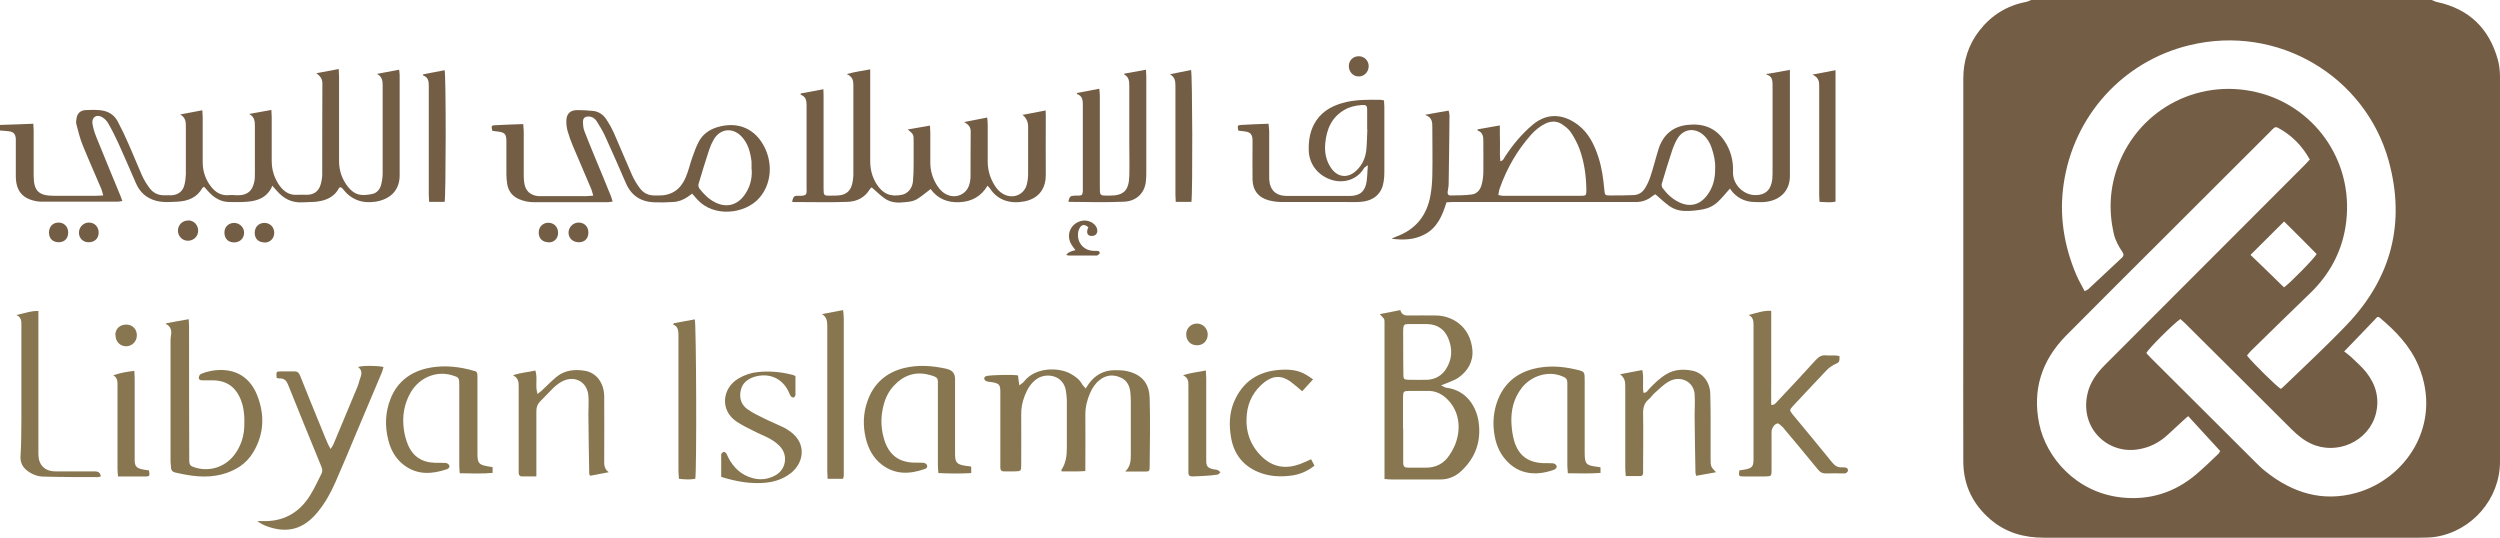 <?xml version="1.0" encoding="UTF-8"?>
<svg id="Layer_2" data-name="Layer 2" xmlns="http://www.w3.org/2000/svg" xmlns:xlink="http://www.w3.org/1999/xlink" viewBox="0 0 103.95 22.36">
  <defs>
    <style>
      .cls-1 {
        fill: #87764f;
      }

      .cls-2 {
        fill: #735d45;
      }
    </style>
    <symbol id="New_Symbol_13" data-name="New Symbol 13" viewBox="0 0 148.5 31.95">
      <g>
        <path class="cls-2" d="M144.44,0c.11.04.21.1.32.12,1.9.41,3.09,1.56,3.61,3.42.09.33.13.69.13,1.03,0,7.62,0,15.24,0,22.85,0,2.21-1.66,4.13-3.84,4.47-.31.05-.63.04-.94.05-7.44,0-14.87,0-22.31,0-1.19,0-2.25-.3-3.16-1.07-1.06-.9-1.62-2.05-1.63-3.44-.01-2.86,0-5.71,0-8.57,0-4.73,0-9.45,0-14.18,0-1.07.31-2.04.97-2.88.7-.89,1.61-1.46,2.73-1.68.12-.02.23-.08.35-.13,7.93,0,15.85,0,23.78,0ZM123.84,17.29c.11-.06.15-.07.19-.1.67-.63,1.34-1.26,2.01-1.88.13-.12.11-.23.02-.36-.23-.34-.42-.7-.51-1.1-.3-1.36-.23-2.7.26-4.01,1.3-3.46,4.98-5.3,8.55-4.28,3.3.94,5.56,4.23,4.96,7.93-.25,1.52-.96,2.82-2.07,3.9-1.18,1.14-2.35,2.28-3.52,3.43-.1.09-.18.2-.26.3.38.48,1.78,1.85,2.01,1.98.06-.05.13-.09.18-.15,1.26-1.22,2.55-2.41,3.76-3.68,2.63-2.76,3.48-6.03,2.47-9.71-1.38-5.01-6.57-8.16-11.85-6.87-3.93.95-6.88,4.19-7.46,8.25-.27,1.86.02,3.66.75,5.38.14.33.32.63.5.98ZM137.21,9.49c-.46-.83-1.08-1.46-1.9-1.9-.1-.06-.2-.04-.28.05-.06.06-.12.11-.17.17-2.03,2.03-4.06,4.06-6.09,6.08-2.02,2.02-4.05,4.03-6.06,6.06-1.43,1.46-2,3.21-1.58,5.23.41,1.99,2.19,4.08,4.89,4.37,1.66.18,3.15-.29,4.43-1.37.46-.39.89-.81,1.33-1.23.04-.04.06-.09.1-.16-.63-.69-1.26-1.37-1.9-2.07-.12.1-.21.17-.29.25-.31.28-.61.57-.92.85-.52.48-1.11.78-1.82.88-1.76.26-3.4-1.25-2.96-3.28.15-.71.56-1.26,1.06-1.76,3.96-3.96,7.92-7.92,11.87-11.88.09-.09.17-.18.27-.29ZM139.25,20.88c.17.13.29.22.4.32.31.3.64.58.9.91.58.73.81,1.57.57,2.49-.43,1.62-2.31,2.47-3.85,1.75-.44-.2-.8-.51-1.14-.84-2.11-2.11-4.23-4.21-6.35-6.32-.09-.09-.18-.16-.27-.24-.46.33-1.9,1.77-2.02,2.02.07.08.15.17.23.25,2.09,2.08,4.18,4.17,6.27,6.25.2.2.4.39.62.56,1.58,1.25,3.35,1.8,5.34,1.25,2.94-.81,5.17-4.05,3.71-7.55-.5-1.19-1.37-2.08-2.34-2.89-.01-.01-.04,0-.11-.01-.62.65-1.26,1.32-1.97,2.05ZM135.68,13.15c-.69.69-1.35,1.34-2,1.99.65.63,1.32,1.27,1.99,1.93.24-.14,1.8-1.71,1.94-1.98-.64-.65-1.29-1.3-1.93-1.93Z"/>
        <path class="cls-2" d="M0,7.42c.65-.02,1.3-.04,1.98-.07,0,.16.02.29.02.41,0,.89,0,1.79,0,2.68,0,.9.3,1.19,1.2,1.19.84,0,1.67,0,2.51,0,.12,0,.25-.01.42-.02-.04-.15-.06-.26-.1-.36-.37-.88-.76-1.74-1.12-2.63-.16-.39-.26-.82-.37-1.23-.03-.1-.02-.21,0-.31.03-.32.21-.52.54-.54.3-.02.61-.02.9.01.44.05.8.26,1.01.66.24.45.46.91.66,1.38.27.6.51,1.22.78,1.82.12.27.28.53.46.77.21.28.51.43.88.42.14,0,.28,0,.42,0,.38-.02.67-.23.76-.6.06-.21.08-.43.09-.65,0-.93,0-1.86,0-2.79,0-.3,0-.58-.34-.76.43-.08.85-.16,1.32-.25,0,.17.02.29.02.41,0,.89,0,1.79,0,2.68,0,.54.17,1.03.5,1.45.27.35.62.55,1.09.5.16-.02.32.01.49.01.58,0,.88-.26.99-.83.03-.16.03-.32.03-.49,0-.92,0-1.84,0-2.75,0-.3,0-.58-.34-.76.43-.08.85-.16,1.32-.24,0,.17.02.3.02.42,0,.87,0,1.74,0,2.61,0,.55.16,1.05.49,1.5.26.34.59.55,1.04.51.18-.01.37,0,.56,0,.41,0,.69-.2.81-.59.06-.2.1-.41.1-.62,0-1.8,0-3.6.01-5.4,0-.26-.11-.43-.36-.61.48-.09.88-.17,1.33-.25,0,.17.02.3.02.44,0,1.67,0,3.34,0,5.02,0,.58.18,1.1.54,1.55.4.49.78.55,1.44.41.29-.06.47-.31.53-.59.05-.21.08-.43.08-.65,0-1.74,0-3.48,0-5.23,0-.28-.05-.51-.34-.66.43-.08.86-.16,1.32-.25.01.12.03.22.03.32,0,1.99,0,3.97,0,5.96,0,.83-.5,1.41-1.43,1.56-.79.12-1.44-.11-1.94-.75-.03-.04-.06-.07-.1-.09-.02-.01-.04-.01-.07-.02-.02.02-.06.03-.07.06-.3.57-.83.75-1.42.81-.25.02-.51.01-.77.03-.62.03-1.1-.23-1.49-.68-.07-.08-.14-.15-.28-.31-.03.09-.05.14-.08.19-.3.53-.81.71-1.37.76-.36.03-.72.03-1.08.02-.51,0-.91-.24-1.25-.61-.09-.1-.18-.2-.27-.3-.05.04-.09.06-.1.08-.33.58-.87.78-1.49.81-.43.02-.85.06-1.28-.06-.57-.16-.95-.51-1.18-1.05-.35-.8-.69-1.6-1.05-2.39-.18-.39-.37-.77-.59-1.15-.08-.15-.21-.28-.36-.37-.31-.19-.62-.01-.58.35.03.27.12.54.22.8.47,1.17.96,2.34,1.44,3.51.04.09.07.19.12.32-.11.02-.2.04-.29.04-1.48,0-2.95,0-4.43,0-.12,0-.23,0-.35-.02-.86-.15-1.25-.61-1.26-1.48,0-.65,0-1.3,0-1.95,0-.1,0-.21,0-.31-.03-.26-.13-.38-.39-.42-.19-.03-.39-.03-.59-.05,0-.12,0-.23,0-.35Z"/>
        <path class="cls-2" d="M104.99,4.39c.43-.08.85-.15,1.33-.24,0,.16,0,.27,0,.39,0,1.9,0,3.81,0,5.71,0,.07,0,.14,0,.21,0,.88-.59,1.46-1.51,1.54-.2.02-.39,0-.59,0-.49-.01-.91-.18-1.25-.53-.07-.07-.13-.16-.21-.27-.27.3-.48.57-.73.8-.25.23-.56.38-.9.44-.34.06-.69.1-1.03.09-.34,0-.67-.1-.95-.3-.28-.2-.53-.44-.82-.69-.05.03-.12.06-.18.11-.28.23-.6.35-.96.35-.37,0-.74,0-1.11,0-2.59,0-5.18,0-7.77,0-.66,0-1.32,0-1.99,0-.13,0-.25.01-.4.02-.24.78-.54,1.51-1.31,1.91-.61.32-1.26.34-1.95.25.09-.04.17-.09.26-.12,1.17-.42,1.84-1.26,2.05-2.46.07-.39.1-.78.11-1.18.02-.95,0-1.9,0-2.86,0-.3,0-.58-.43-.74.52-.1.95-.17,1.4-.25.02.12.05.2.05.27-.01,1.36-.03,2.72-.05,4.07,0,.16-.04.32-.06.48-.02.14.05.23.19.22.42-.01.84,0,1.25-.06.3-.04.49-.27.57-.55.07-.23.1-.48.11-.72.01-.62,0-1.23,0-1.85,0-.29,0-.56-.36-.69.01-.02.03-.04.04-.06.41-.07.83-.15,1.3-.23,0,.39,0,.73.01,1.07,0,.34-.02.69.02,1.06.19-.05.22-.19.28-.28.46-.7.99-1.34,1.64-1.89.94-.79,1.93-.58,2.71.02.62.48.95,1.16,1.19,1.89.21.64.3,1.31.36,1.98.03.29.04.31.34.31.46,0,.93,0,1.39-.02.28-.01.51-.14.67-.39.28-.43.4-.91.54-1.39.1-.33.18-.67.29-1,.28-.81.83-1.29,1.7-1.39.89-.1,1.63.14,2.16.89.4.57.58,1.21.55,1.9-.03.75.64,1.41,1.38,1.38.49-.02.79-.24.91-.71.05-.19.06-.39.06-.58,0-1.75,0-3.51,0-5.26,0-.28-.03-.52-.36-.61.01-.02.02-.05.03-.07ZM88.99,11.58c.11.02.19.05.27.05,1.55,0,3.11,0,4.66,0,.29,0,.31-.03.31-.33-.01-.84-.12-1.67-.41-2.46-.13-.34-.31-.68-.51-.98-.13-.19-.33-.35-.53-.48-.3-.2-.63-.2-.96-.05-.34.16-.63.4-.88.68-.83.93-1.43,1.99-1.85,3.16-.05.13-.06.26-.09.41ZM101.88,9.99c.02-.38-.07-.8-.21-1.21-.1-.3-.26-.57-.51-.78-.49-.42-1.12-.35-1.48.17-.15.23-.26.49-.35.75-.22.66-.42,1.32-.62,1.99-.02.07,0,.19.04.25.26.35.57.65.96.84.64.32,1.23.19,1.67-.37.37-.47.51-1.01.5-1.65Z"/>
        <path class="cls-2" d="M60.76,6.82c.46-.09.88-.17,1.35-.26,0,.14.01.25.01.36,0,1.15-.01,2.3,0,3.45.01.72-.32,1.4-1.26,1.59-.79.16-1.58-.03-2.05-.76-.04-.05-.09-.1-.15-.17-.39.65-.95.95-1.68.98-.71.03-1.29-.21-1.7-.78-.3.22-.55.45-.83.61-.29.16-.62.16-.95.19-.35.02-.68-.05-.96-.25-.26-.18-.49-.42-.76-.65-.03.03-.09.06-.12.12-.3.5-.78.72-1.31.74-1.08.04-2.16.01-3.24.01-.02,0-.04-.02-.06-.03.08-.3.11-.35.37-.34.57.02.49-.12.49-.51,0-1.61,0-3.23,0-4.84,0-.28-.02-.54-.36-.66,0-.02.02-.04.02-.07.43-.08.86-.16,1.34-.25,0,.15.01.27.01.39,0,1.77,0,3.53,0,5.3,0,.06,0,.12,0,.17,0,.46,0,.47.46.46.19,0,.37,0,.56-.03.36-.06.58-.29.67-.63.05-.2.08-.41.08-.62,0-1.77,0-3.53,0-5.3,0-.27-.05-.48-.39-.64.49-.14.91-.19,1.39-.28,0,.19,0,.32,0,.46,0,1.66,0,3.32,0,4.98,0,.49.11.94.37,1.36.37.59.84.79,1.51.65.35-.07.62-.38.66-.8.03-.33.04-.67.04-1.01,0-.45,0-.91,0-1.36,0-.42,0-.42-.35-.71.45-.08.86-.15,1.32-.23.01.17.02.29.02.41,0,.59,0,1.18,0,1.78,0,.5.14.96.41,1.38.17.26.38.47.68.57.51.18,1.07-.1,1.22-.62.05-.16.08-.34.08-.51,0-.88,0-1.77.01-2.65,0-.26-.11-.41-.39-.57.49-.1.91-.18,1.37-.27.01.14.03.26.03.39,0,.74,0,1.49,0,2.23,0,.49.13.94.38,1.36.17.29.39.52.71.64.53.19,1.09-.09,1.23-.64.05-.2.08-.41.08-.62,0-.94,0-1.88,0-2.82q0-.45-.36-.72Z"/>
        <path class="cls-1" d="M82.24,28.46c0-.19,0-.33,0-.47,0-2.87,0-5.74,0-8.61,0-.54.03-.36-.28-.72.41-.08.8-.16,1.22-.24.09.33.33.33.58.32.48-.01.95,0,1.43,0,1.03-.03,2.14.62,2.27,2.04.06.71-.28,1.28-.87,1.68-.2.13-.44.2-.66.3-.08.03-.16.07-.33.13.15.07.23.13.3.14,1.26.15,1.81,1.19,1.93,2.04.16,1.13-.18,2.11-1.02,2.9-.36.34-.79.52-1.29.51-.95,0-1.91,0-2.86,0-.12,0-.25-.01-.43-.03ZM83.35,25.47h0c0,.65,0,1.3,0,1.95,0,.32.05.36.37.36.31,0,.63,0,.94,0,.62.01,1.11-.24,1.44-.75.16-.24.3-.5.39-.77.33-.98.12-1.98-.6-2.62-.3-.27-.66-.43-1.08-.42-.36,0-.72,0-1.08,0-.36,0-.39.03-.39.4,0,.61,0,1.23,0,1.84ZM84.26,19.25c-.2,0-.4,0-.59,0-.26,0-.3.04-.32.3-.01.18,0,.37,0,.56,0,.71,0,1.42.01,2.12,0,.3.04.32.33.33.36,0,.72.01,1.08,0,.47-.02.85-.23,1.11-.62.39-.59.41-1.23.14-1.86-.23-.54-.66-.82-1.26-.83-.16,0-.33,0-.49,0Z"/>
        <path class="cls-2" d="M41.12,11.5c-.13.09-.21.15-.28.2-.27.18-.56.29-.88.3-.35.02-.7.03-1.05.02-.82-.02-1.41-.38-1.74-1.16-.4-.94-.82-1.87-1.24-2.8-.13-.29-.31-.57-.48-.85-.1-.16-.25-.27-.46-.29-.21-.01-.35.07-.36.28,0,.19.01.4.08.58.36.93.75,1.85,1.13,2.77.15.38.31.75.46,1.13.03.08.05.17.09.29-.11.02-.2.04-.29.04-1.46,0-2.93,0-4.39,0-.31,0-.6-.06-.88-.18-.39-.17-.63-.47-.7-.89-.03-.19-.05-.39-.05-.59,0-.65,0-1.3,0-1.95,0-.45-.1-.54-.54-.59-.1-.01-.2-.03-.3-.04-.06-.29-.05-.32.14-.33.55-.03,1.11-.05,1.7-.07.01.17.02.29.03.41,0,.84,0,1.67,0,2.51,0,.19,0,.37.03.56.06.48.35.75.83.8.08,0,.16,0,.24,0,.87,0,1.74,0,2.61,0,.12,0,.24-.02.42-.03-.05-.16-.07-.27-.11-.37-.37-.88-.75-1.75-1.12-2.63-.11-.26-.2-.52-.28-.79-.06-.2-.09-.41-.09-.62,0-.44.21-.67.66-.67.31,0,.63.02.94.05.33.04.59.22.77.49.18.27.34.56.47.85.36.82.7,1.65,1.06,2.46.12.27.28.54.46.78.22.3.52.45.9.44.08,0,.16,0,.24,0,.78.01,1.3-.38,1.59-1.07.16-.37.25-.77.38-1.15.12-.33.23-.66.39-.96.23-.44.61-.72,1.09-.87,1.24-.38,2.31.08,2.86,1.26.47,1.01.33,2.17-.35,2.94-.83.95-2.69,1.18-3.68.09-.09-.1-.18-.21-.29-.33ZM44.64,10.04c0-.15.01-.3,0-.45-.07-.55-.2-1.07-.6-1.49-.52-.54-1.25-.47-1.64.18-.11.19-.2.39-.27.6-.22.68-.44,1.37-.64,2.06-.02.08.01.21.07.28.25.31.52.59.88.78.68.36,1.33.21,1.78-.41.33-.46.47-.98.43-1.54Z"/>
        <path class="cls-1" d="M64.48,23.09c.09-.13.14-.21.19-.29.38-.52.89-.81,1.54-.81.26,0,.54,0,.79.07.93.22,1.27.83,1.29,1.59.04,1.36.01,2.72,0,4.07,0,.26-.03.29-.27.29-.37,0-.74,0-1.18,0,.34-.33.33-.7.33-1.07,0-1,0-2,0-3,0-.19,0-.37-.02-.56-.03-.43-.19-.8-.62-.97-.43-.18-.84-.13-1.21.16-.26.2-.44.48-.57.78-.18.41-.28.83-.28,1.28.01.98,0,1.95,0,2.93,0,.13,0,.25,0,.42-.49.04-.95.01-1.4.02-.01-.04-.03-.07-.03-.08.27-.39.33-.84.33-1.29,0-.95,0-1.9,0-2.86,0-.17-.03-.35-.05-.52-.13-.97-1.14-1.12-1.69-.77-.39.25-.61.63-.77,1.05-.14.36-.21.73-.2,1.12.01.99,0,1.97,0,2.96,0,.37-.01.38-.4.39-.21,0-.42,0-.63,0-.14,0-.21-.07-.21-.22,0-.09,0-.19,0-.28,0-1.4,0-2.81,0-4.21,0-.44-.06-.51-.5-.59-.11-.02-.24-.02-.34-.06-.06-.02-.11-.1-.12-.17,0-.04.07-.12.12-.13.24-.07,1.6-.1,1.89-.04.02.17.04.35.08.59.12-.1.21-.14.27-.22.67-.88,2.08-.86,2.77-.47.28.15.53.34.69.62.04.08.11.14.2.24Z"/>
        <path class="cls-1" d="M103.91,18.7c.43-.11.83-.26,1.3-.24v2.81c0,.46,0,.93,0,1.39,0,.46-.01.92,0,1.39.2.02.27-.11.35-.19.77-.82,1.54-1.64,2.3-2.48.18-.2.37-.3.63-.27.26.03.53-.04.78.05,0,.36-.02.36-.3.49-.16.08-.32.19-.45.32-.68.71-1.35,1.44-2.03,2.16-.19.21-.2.25-.02.47.79.96,1.59,1.91,2.37,2.88.16.2.34.3.6.28.08,0,.17,0,.24.03.05.02.1.1.09.16,0,.05-.06.12-.11.15-.06.03-.14.02-.21.02-.33,0-.65-.01-.98,0-.22.01-.37-.08-.5-.25-.66-.81-1.33-1.61-2-2.41-.02-.03-.04-.06-.07-.08-.1-.08-.23-.24-.31-.23-.18.04-.3.21-.35.4-.02.1-.01.21-.01.31,0,.69,0,1.37,0,2.06,0,.36-.01.37-.37.38-.43,0-.86,0-1.29,0-.29,0-.3-.02-.25-.36.1-.02.21-.03.33-.05.42-.08.51-.18.51-.6,0-2.11,0-4.23,0-6.34,0-.53,0-1.07,0-1.6,0-.25,0-.5-.29-.64Z"/>
        <path class="cls-2" d="M82.21,5.96c0,.13.02.25.02.37,0,1.3,0,2.6,0,3.9,0,.19-.01.37-.04.55-.09.65-.51,1.14-1.36,1.21-.33.03-.67,0-1.01.01-1.22,0-2.44,0-3.66,0-.26,0-.53-.03-.79-.1-.62-.16-.96-.6-.97-1.24-.01-.67,0-1.35,0-2.02,0-.12,0-.23,0-.35-.02-.31-.13-.44-.44-.48-.11-.02-.23-.03-.35-.04-.02,0-.04-.02-.06-.03-.05-.28-.05-.3.19-.32.52-.03,1.04-.05,1.61-.07.01.16.04.3.04.43,0,.84,0,1.67,0,2.51,0,.12,0,.23,0,.35.04.66.39.99,1.05,1,1.24,0,2.49,0,3.73,0,.61,0,.93-.28,1.01-.88.04-.28.04-.57.07-.95-.13.1-.2.13-.23.18-.39.67-1.17.91-1.87.71-.84-.24-1.38-.93-1.41-1.74-.02-.64.08-1.25.44-1.79.43-.64,1.07-.94,1.79-1.11.67-.15,1.36-.14,2.05-.13.06,0,.11.02.2.04ZM81.23,7.69s-.01,0-.02,0c0-.38,0-.76,0-1.15,0-.28-.06-.32-.34-.3-.35.03-.69.1-1,.28-.77.44-1.07,1.15-1.15,1.99-.05.52.04,1.02.34,1.46.39.58,1.01.64,1.51.16.35-.33.54-.75.59-1.23.04-.4.04-.81.06-1.21Z"/>
        <path class="cls-1" d="M9.9,19.2c.42-.08.84-.16,1.31-.24,0,.16.02.29.02.43,0,2.52,0,5.04.01,7.56,0,.1,0,.21,0,.31,0,.38.04.42.41.53.9.25,1.82-.1,2.35-.88.32-.47.49-1,.51-1.57.02-.54,0-1.06-.2-1.58-.31-.78-.85-1.16-1.68-1.17-.21,0-.42,0-.63,0-.1,0-.2-.04-.19-.16,0-.08.06-.19.13-.22.19-.08.39-.14.6-.18,1.25-.22,2.24.24,2.72,1.41.47,1.16.44,2.32-.21,3.41-.42.72-1.09,1.12-1.88,1.33-.93.24-1.84.1-2.75-.11-.15-.03-.25-.11-.26-.28,0-.13-.03-.25-.03-.38,0-2.37,0-4.74,0-7.1,0-.12,0-.23.02-.35.06-.3.02-.56-.3-.72.01-.02.03-.04.04-.05Z"/>
        <path class="cls-1" d="M16.43,22.43c-.03-.35-.02-.37.26-.37.27,0,.53,0,.8,0,.18,0,.27.09.33.24.42,1.06.85,2.11,1.28,3.16.12.29.23.58.36.87.04.1.1.2.18.34.07-.12.12-.18.15-.24.49-1.16.97-2.31,1.45-3.47.07-.17.1-.36.17-.53.09-.24.09-.46-.14-.63.26-.09,1.13-.09,1.51,0-.03.1-.05.19-.08.28-.55,1.31-1.1,2.61-1.65,3.91-.37.89-.74,1.78-1.13,2.66-.28.64-.62,1.25-1.07,1.79-.82.99-1.79,1.28-3.05.8-.18-.07-.35-.16-.52-.29.09,0,.17,0,.26,0,1.25.06,2.21-.46,2.87-1.51.26-.41.46-.86.68-1.29.08-.15.06-.28,0-.43-.66-1.62-1.33-3.24-1.98-4.87-.1-.25-.24-.39-.52-.37-.04,0-.09-.02-.15-.03Z"/>
        <path class="cls-1" d="M29.26,27.75v.34c-.65.06-1.28.03-1.95.02-.01-.16-.03-.29-.03-.43,0-1.6,0-3.2,0-4.81,0-.44-.02-.46-.43-.58-.93-.28-1.93.13-2.45,1.01-.4.69-.52,1.44-.41,2.22.04.3.12.59.23.87.29.72.84,1.08,1.62,1.1.21,0,.42,0,.63.01.07,0,.18.07.21.13.05.11-.02.2-.13.24-.89.3-1.75.36-2.55-.24-.49-.37-.78-.88-.93-1.47-.22-.85-.19-1.69.14-2.5.38-.95,1.12-1.53,2.1-1.77.84-.2,1.68-.15,2.52.05.06.01.11.03.17.05.35.08.36.08.36.45,0,1.51,0,3.02,0,4.53,0,.54.09.64.61.73.09.02.18.03.3.05Z"/>
        <path class="cls-2" d="M66.81,4.37c.41-.08.81-.15,1.26-.23,0,.15.02.26.02.37,0,1.9,0,3.81,0,5.71,0,.16,0,.32-.02.49-.04.7-.52,1.23-1.28,1.27-1.09.05-2.18.02-3.27.01-.02,0-.04-.02-.06-.03.09-.31.11-.32.38-.34.07,0,.14,0,.21,0,.23-.01.25-.04.27-.27,0-.05,0-.09,0-.14,0-1.66,0-3.32,0-4.98,0-.28-.02-.54-.36-.65,0-.02.02-.04.03-.06.42-.08.84-.16,1.31-.25.01.16.03.29.03.42,0,1.79,0,3.58,0,5.36,0,.59-.02.57.57.57.84,0,1.15-.29,1.18-1.15.02-.64,0-1.28,0-1.92,0-1.14,0-2.28,0-3.41,0-.29,0-.56-.31-.72.01-.02.02-.04.04-.06Z"/>
        <path class="cls-1" d="M95.07,27.74v.35c-.65.05-1.28.03-1.94.02-.01-.18-.03-.33-.03-.47,0-1.54,0-3.09,0-4.63,0-.09,0-.19,0-.28,0-.19-.08-.29-.26-.36-.95-.42-1.96.04-2.44.66-.49.63-.66,1.35-.62,2.13.02.36.07.72.17,1.06.26.84.82,1.25,1.7,1.29.2,0,.4,0,.59.01.07,0,.18.07.21.13.05.11-.02.2-.13.25-1.16.42-2.28.27-3.05-.8-.32-.45-.47-.96-.53-1.5-.06-.52-.02-1.04.13-1.55.34-1.13,1.08-1.85,2.22-2.14.84-.21,1.68-.16,2.52.04.53.12.52.13.52.68,0,1.42,0,2.83,0,4.25,0,.68.08.77.76.85.05,0,.09.02.18.03Z"/>
        <path class="cls-1" d="M57.69,27.74v.36c-.65.04-1.28.03-1.95,0-.01-.18-.03-.33-.03-.48,0-1.56,0-3.11,0-4.67,0-.48.07-.53-.53-.69-.85-.22-1.56.06-2.13.7-.42.47-.59,1.05-.67,1.66-.06.53,0,1.06.17,1.58.28.82.84,1.25,1.71,1.28.2,0,.4,0,.59.01.08,0,.18.07.21.13.05.11-.02.21-.13.24-.89.31-1.75.35-2.55-.26-.51-.39-.8-.94-.95-1.55-.18-.75-.16-1.5.1-2.23.37-1.05,1.12-1.7,2.18-1.96.83-.2,1.66-.14,2.48.04.03,0,.07.02.1.03q.44.11.44.59c0,1.48,0,2.95,0,4.43,0,.53.1.64.63.72.09.01.18.02.31.04Z"/>
        <path class="cls-1" d="M100.75,28.26c-.02-.1-.04-.14-.04-.19-.02-1.11-.04-2.23-.05-3.34,0-.44.03-.88,0-1.32-.06-.76-.85-1.12-1.51-.76-.32.17-.58.45-.86.69-.13.11-.22.27-.36.38-.27.23-.34.51-.33.86.02,1.08,0,2.16,0,3.24,0,.09,0,.19,0,.28,0,.11-.06.18-.17.18-.28,0-.55,0-.86,0-.01-.18-.03-.31-.03-.45,0-1.61,0-3.23,0-4.84,0-.27,0-.53-.31-.76.48-.09.88-.17,1.32-.25.11.46,0,.91.07,1.35.19.01.24-.12.32-.21.32-.34.65-.66,1.05-.9.47-.28.98-.3,1.49-.21.65.11,1.09.67,1.11,1.38.02.64.02,1.28.02,1.92,0,.64,0,1.28,0,1.92,0,.48,0,.48.32.82-.39.07-.76.14-1.16.21Z"/>
        <path class="cls-1" d="M31.85,28.3c-.32,0-.58,0-.85,0-.13,0-.18-.08-.19-.2,0-.09,0-.19,0-.28,0-1.61,0-3.23,0-4.84,0-.26,0-.52-.34-.69.48-.16.9-.18,1.33-.28.15.45-.03.91.13,1.39.1-.08.16-.13.23-.18.3-.28.58-.57.89-.83.5-.41,1.11-.47,1.72-.36.68.13,1.11.73,1.12,1.52.01,1.21,0,2.41,0,3.62,0,.06,0,.12,0,.17-.01.26,0,.52.27.71-.37.07-.73.14-1.1.21-.03-.05-.06-.08-.06-.11-.02-1.18-.04-2.36-.05-3.55,0-.37.03-.74,0-1.11-.08-.82-.81-1.21-1.55-.84-.19.1-.37.24-.53.39-.27.26-.51.54-.78.8-.17.17-.23.35-.23.59,0,1.14,0,2.27,0,3.41,0,.13,0,.25,0,.44Z"/>
        <path class="cls-1" d="M.97,18.71c.44-.08.84-.25,1.31-.24,0,.17,0,.3,0,.44,0,2.55,0,5.11,0,7.66,0,.14,0,.28,0,.42.01.64.38,1.01,1.03,1.01.68,0,1.37,0,2.05,0,.09,0,.19,0,.28,0,.19,0,.31.07.35.29-.05.02-.1.05-.15.05-1.08,0-2.16,0-3.24-.03-.35,0-.69-.13-.97-.34-.29-.22-.44-.5-.41-.9.05-.72.04-1.44.05-2.16,0-1.84,0-3.69,0-5.53,0-.26.03-.53-.3-.67Z"/>
        <path class="cls-1" d="M42.84,28.33c0-.45,0-.89,0-1.33,0-.06.08-.13.14-.16.04-.01.12.04.16.09.05.07.08.17.12.25.32.61.78,1.05,1.48,1.23.47.12.9.05,1.31-.17.63-.34.78-1.17.3-1.7-.16-.18-.36-.33-.57-.45-.33-.19-.69-.32-1.03-.5-.34-.17-.69-.34-1-.55-.99-.66-.87-1.98.12-2.56.36-.21.74-.34,1.15-.38.7-.07,1.39-.01,2.07.17.04.01.08.03.16.07,0,.37,0,.75,0,1.13,0,.05-.07.13-.11.14-.05.01-.13-.03-.17-.08-.05-.07-.08-.17-.12-.25-.4-.87-1.25-1.15-2.06-.89-.4.13-.7.38-.79.8-.1.46.03.87.43,1.14.3.21.64.37.97.53.38.19.78.35,1.17.54.14.07.28.17.41.26.96.73.75,1.85,0,2.44-.43.34-.93.51-1.47.57-.89.09-1.76-.06-2.66-.34Z"/>
        <path class="cls-1" d="M48.81,18.66c.41-.08.81-.15,1.27-.24.02.19.04.34.04.48,0,3.03,0,6.05,0,9.08,0,.09,0,.19,0,.28,0,.06-.03.11-.04.18h-.92c0-.17-.02-.32-.02-.47,0-2.86,0-5.73,0-8.59,0-.28-.02-.54-.31-.72Z"/>
        <path class="cls-1" d="M40.02,19.2c.42-.08.84-.15,1.25-.23.09.26.12,8.99.03,9.47-.31.06-.62.04-.97,0-.01-.18-.03-.34-.03-.49,0-2.59,0-5.18,0-7.76,0-.1,0-.21,0-.31,0-.25-.03-.49-.32-.61.01-.02.02-.04.04-.06Z"/>
        <path class="cls-1" d="M77.98,22.55c-.23.26-.43.47-.63.69-.25-.21-.46-.4-.69-.57-.52-.38-1.04-.37-1.55.03-.61.48-.97,1.13-1.05,1.9-.1.99.19,1.86.92,2.55.65.61,1.4.72,2.23.42.22-.08.42-.18.67-.29.07.13.13.25.2.38-.42.33-.88.53-1.38.59-.67.09-1.35.05-1.98-.22-.9-.38-1.42-1.07-1.59-2.01-.13-.72-.12-1.46.17-2.15.51-1.2,1.43-1.81,2.72-1.9.55-.04,1.09,0,1.58.3.12.07.23.15.39.26Z"/>
        <path class="cls-2" d="M25.16,4.41c.42-.08.84-.16,1.25-.24.09.33.08,7.53,0,7.82h-.92c0-.15-.02-.28-.02-.42,0-2.15,0-4.3,0-6.44,0-.28-.01-.54-.36-.66.02-.02.03-.04.05-.07Z"/>
        <path class="cls-2" d="M70.78,11.99h-.94c0-.15-.02-.28-.02-.42,0-2.16,0-4.32,0-6.48,0-.27-.03-.52-.33-.68.42-.08.84-.17,1.26-.25.08.27.1,7.35.02,7.82Z"/>
        <path class="cls-2" d="M109.03,4.17v7.81c-.3.06-.61.03-.95.01,0-.13-.02-.26-.02-.38,0-2.09,0-4.18,0-6.27,0-.06,0-.12,0-.17.01-.29-.01-.56-.4-.74.51-.1.93-.18,1.37-.26Z"/>
        <path class="cls-1" d="M71.63,22c0,.18.02.31.02.45,0,1.5,0,3,0,4.49,0,.14,0,.28,0,.42,0,.33.08.43.4.51.09.02.19.02.27.05.06.02.11.09.17.13-.05.05-.1.13-.16.14-.22.04-.44.05-.66.07-.28.02-.56.03-.84.04-.16,0-.24-.06-.24-.22,0-.09,0-.19,0-.28,0-1.64,0-3.28,0-4.91,0-.23,0-.45-.32-.6.47-.15.88-.19,1.35-.28Z"/>
        <path class="cls-1" d="M8.85,27.94c.05.31.04.35-.14.36-.55.01-1.11,0-1.7,0-.01-.16-.03-.3-.03-.43,0-1.65,0-3.29,0-4.94,0-.23.02-.48-.25-.64.41-.14.8-.21,1.25-.26,0,.15.02.29.02.42,0,1.54,0,3.09,0,4.63,0,.09,0,.19,0,.28.01.32.1.43.41.51.13.03.27.05.43.07Z"/>
        <path class="cls-2" d="M63.33,15.16q.1-.21.55-.3c-.07-.09-.12-.17-.18-.25-.44-.59-.13-1.37.59-1.5.34-.06.73.13.85.41.1.24.01.45-.21.49-.28.04-.41-.11-.33-.39.01-.04.03-.08.05-.12-.22-.18-.36-.18-.49,0-.06.09-.11.21-.12.32-.08.59.34,1.07.93,1.08.06,0,.12,0,.17,0,.1,0,.2.03.18.15-.01.05-.1.09-.16.13-.02.01-.05,0-.07,0-.53,0-1.07,0-1.6,0-.04,0-.09-.02-.16-.04Z"/>
        <path class="cls-1" d="M6.85,19.9c0-.37.27-.62.65-.62.37,0,.63.27.63.64,0,.36-.28.64-.63.65-.37,0-.64-.28-.64-.67Z"/>
        <path class="cls-1" d="M71.74,19.86c0,.37-.25.64-.62.65-.38.01-.66-.26-.66-.65,0-.36.28-.64.64-.64.35,0,.63.28.64.64Z"/>
        <path class="cls-2" d="M11.18,13.09c.33,0,.59.27.59.61,0,.35-.28.61-.63.6-.33-.01-.58-.29-.57-.62.01-.33.28-.59.61-.58Z"/>
        <path class="cls-2" d="M80.12,3.93c0-.34.25-.59.59-.59.33,0,.59.26.59.59,0,.35-.28.63-.61.61-.33-.01-.57-.28-.57-.62Z"/>
        <path class="cls-2" d="M5.86,13.82c0,.35-.24.57-.6.57-.33,0-.57-.24-.57-.57,0-.33.26-.6.59-.6.34,0,.58.25.58.6Z"/>
        <path class="cls-2" d="M34.38,14.39c-.35,0-.61-.24-.61-.57,0-.32.27-.6.6-.6.33,0,.57.23.58.57.01.36-.21.6-.56.6Z"/>
        <path class="cls-2" d="M15.72,14.4c-.36,0-.59-.21-.59-.57,0-.35.24-.59.58-.59.32,0,.57.24.58.57.01.34-.23.59-.57.6Z"/>
        <path class="cls-2" d="M13.91,14.4c-.36,0-.58-.23-.58-.59,0-.33.24-.56.57-.57.33,0,.6.26.6.58,0,.34-.25.58-.6.58Z"/>
        <path class="cls-2" d="M3.5,14.39c-.36,0-.59-.21-.59-.58,0-.34.22-.58.55-.59.34-.01.59.24.59.59,0,.35-.21.57-.55.58Z"/>
        <path class="cls-2" d="M32.59,14.39c-.36,0-.59-.22-.59-.58,0-.33.24-.57.56-.58.34,0,.59.24.59.6,0,.34-.23.57-.57.57Z"/>
      </g>
    </symbol>
  </defs>
  <g id="Al_Seraj_Islamic_Bank_White_Icon_Stack" data-name="Al Seraj Islamic Bank White Icon Stack">
    <use id="Libyan_Islamic_Bank" data-name="Libyan Islamic Bank" width="148.5" height="31.95" transform="scale(.7)" xlink:href="#New_Symbol_13"/>
  </g>
</svg>